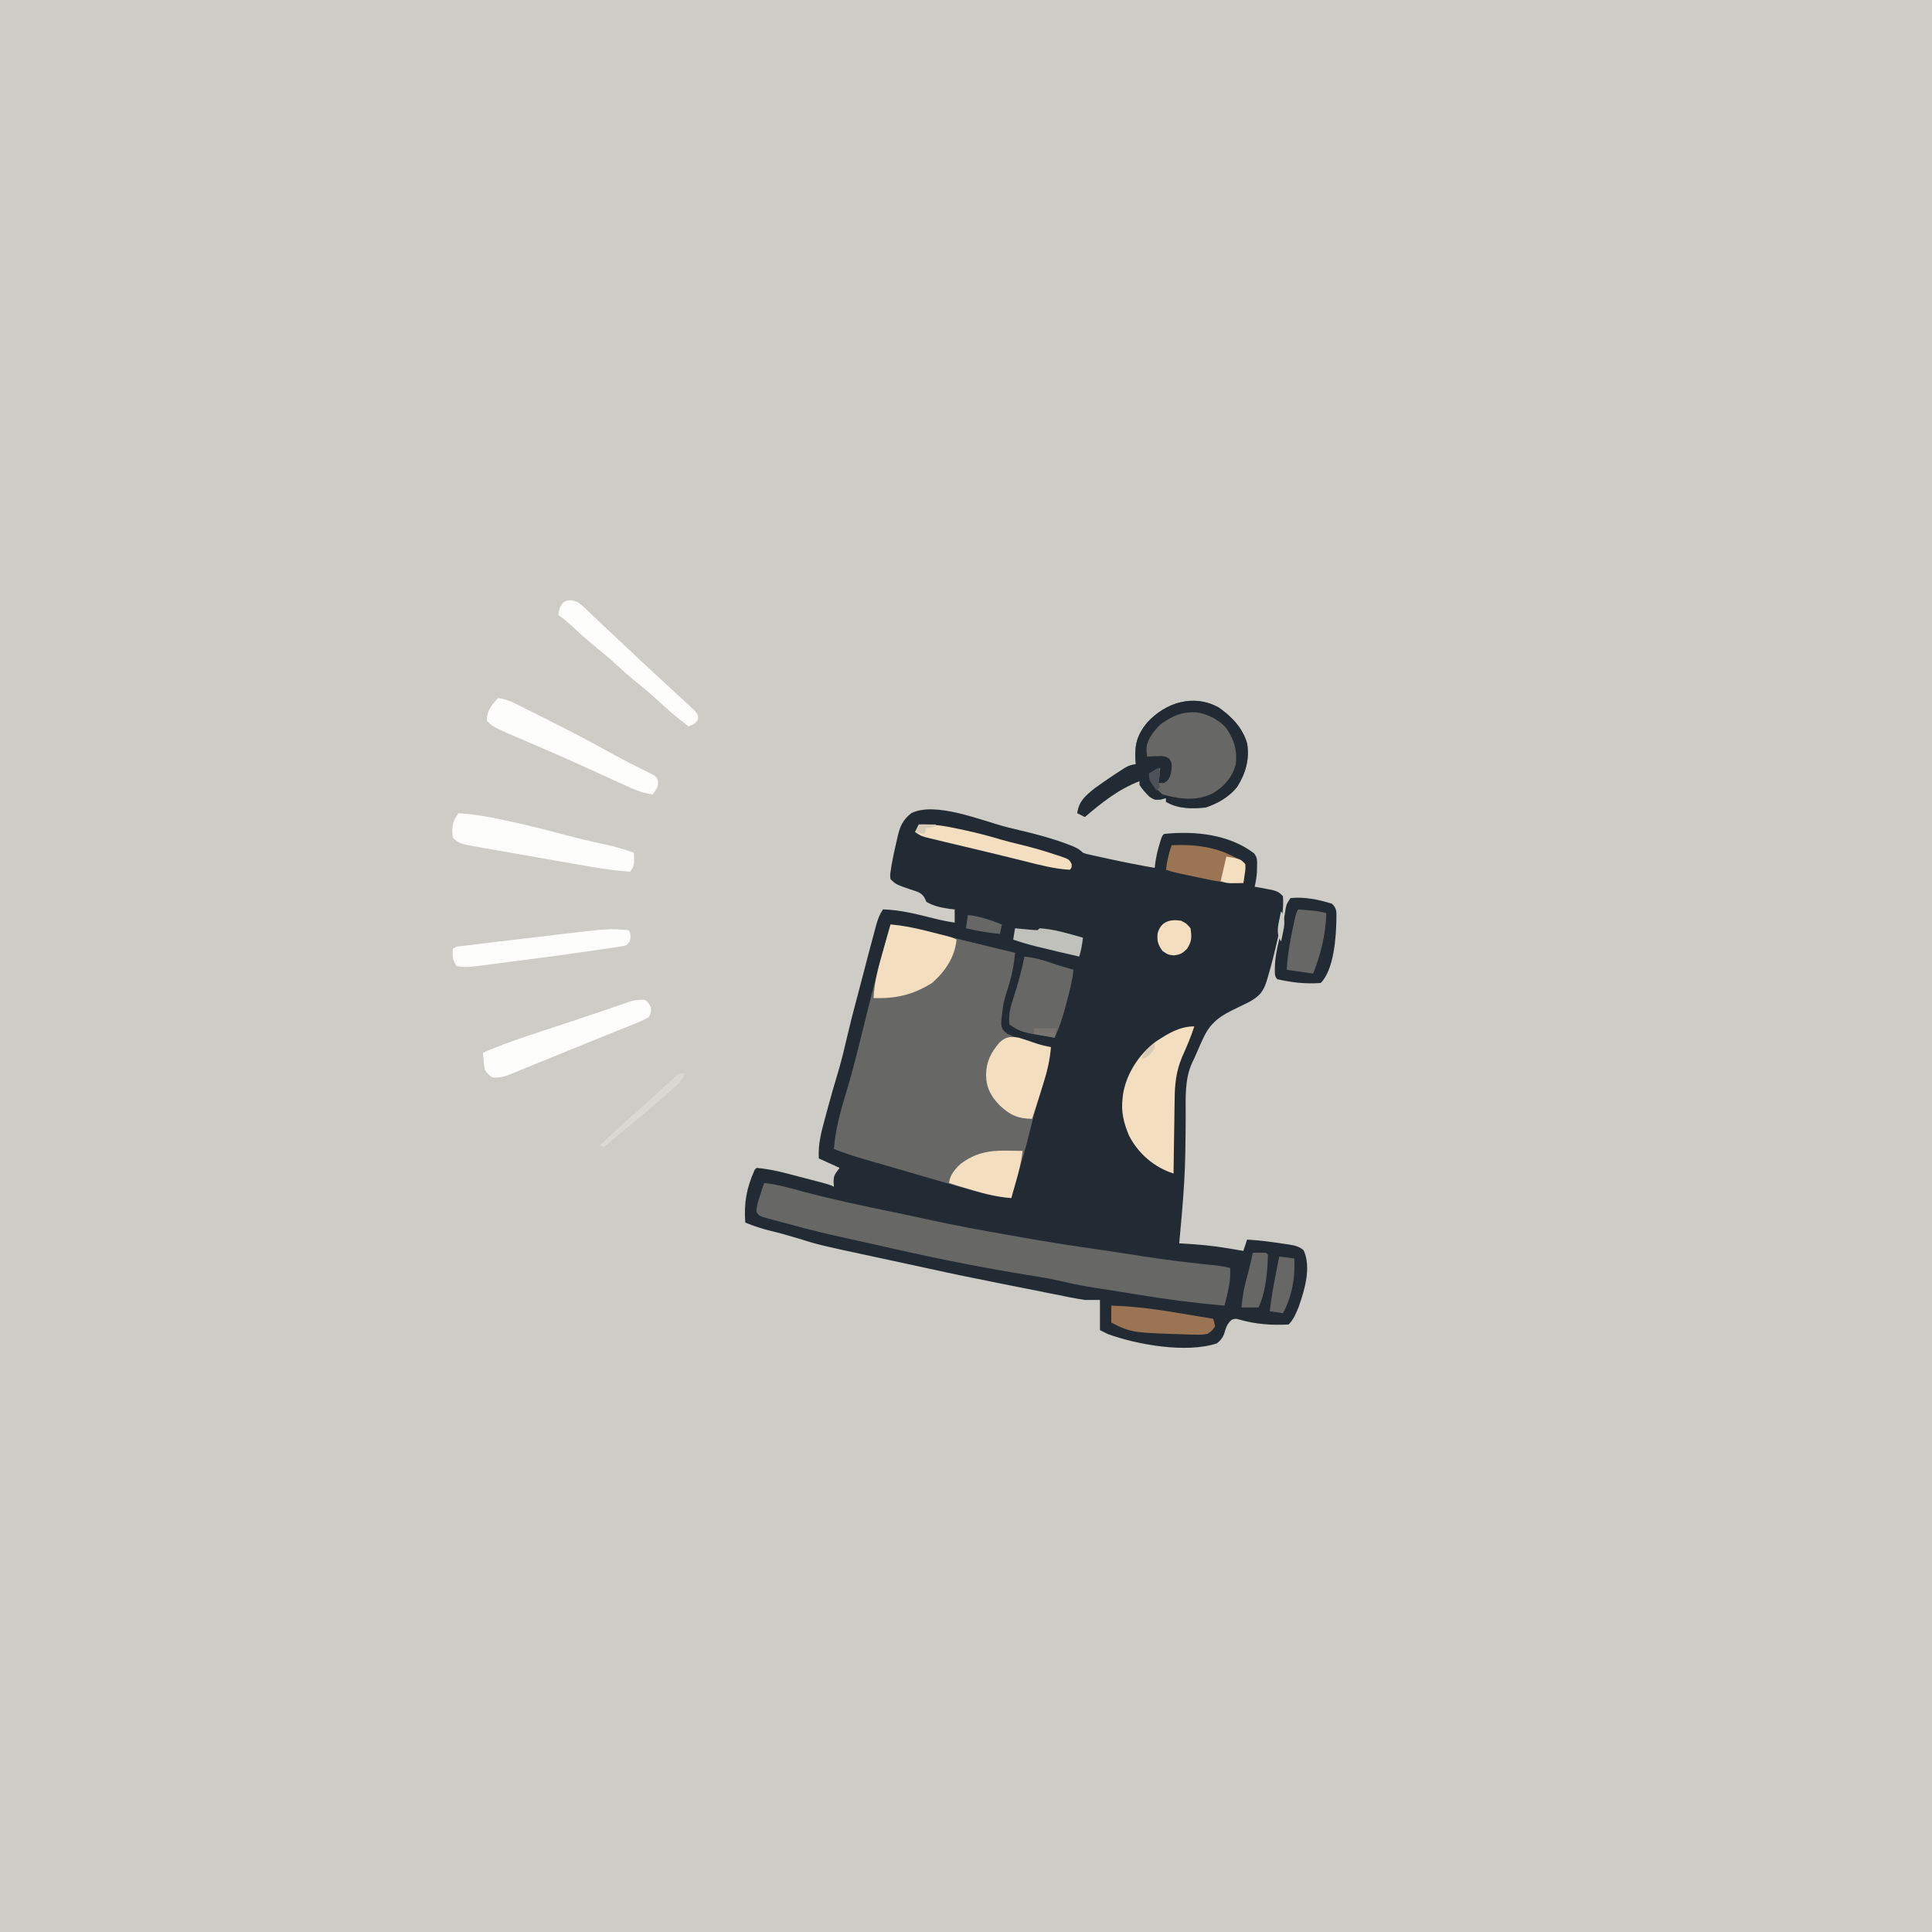 <svg version="1.1" xmlns="http://www.w3.org/2000/svg" width="1024" height="1024">
<rect width="100%" height="100%" fill="#333333" stroke="none"/>
<path d="M0 0 C337.92 0 675.84 0 1024 0 C1024 337.92 1024 675.84 1024 1024 C686.08 1024 348.16 1024 0 1024 C0 686.08 0 348.16 0 0 Z " fill="#CDCCC6" transform="translate(0,0)"/>
<path d="M0 0 C2.547 0.644 5.1 1.254 7.658 1.855 C15.813 3.788 23.784 5.889 31.643 8.824 C32.647 9.199 32.647 9.199 33.671 9.582 C36.45 10.665 38.385 11.504 40.518 13.637 C42.569 14.327 42.569 14.327 44.963 14.82 C45.868 15.024 46.774 15.228 47.707 15.439 C48.675 15.648 49.644 15.858 50.643 16.074 C51.626 16.292 52.609 16.51 53.622 16.735 C61.888 18.549 70.183 20.168 78.518 21.637 C78.652 20.593 78.786 19.548 78.924 18.473 C79.42 15.266 80.066 12.353 81.018 9.262 C81.275 8.408 81.533 7.555 81.799 6.676 C82.518 4.637 82.518 4.637 83.518 3.637 C99.694 1.976 117.817 3.732 131.201 13.918 C133.046 16.327 132.85 18.012 132.768 21.012 C132.752 21.948 132.737 22.883 132.721 23.848 C132.526 26.521 132.107 29.024 131.518 31.637 C132.181 31.746 132.845 31.856 133.529 31.969 C143.671 33.79 143.671 33.79 146.518 36.637 C147.006 43.303 145.789 49.447 144.393 55.949 C144.17 56.994 143.947 58.039 143.717 59.116 C142.214 65.942 140.533 72.693 138.518 79.387 C138.293 80.166 138.069 80.945 137.837 81.747 C136.081 87.273 133.904 89.791 128.713 92.62 C126.686 93.665 124.64 94.657 122.58 95.637 C113.449 100.002 108.06 103.197 103.893 112.699 C103.524 113.495 103.155 114.291 102.775 115.111 C102.023 116.764 101.296 118.428 100.593 120.101 C99.904 121.726 99.168 123.332 98.374 124.908 C94.309 133.906 94.969 143.57 94.96 153.244 C94.952 158.693 94.879 164.141 94.799 169.59 C94.783 170.685 94.767 171.78 94.751 172.909 C94.564 183.541 93.864 194.107 92.955 204.699 C92.885 205.522 92.814 206.345 92.742 207.193 C92.354 211.676 91.946 216.157 91.518 220.637 C92.479 220.691 93.441 220.745 94.432 220.801 C102.02 221.261 109.456 221.905 116.955 223.199 C118.213 223.407 118.213 223.407 119.496 223.619 C121.504 223.952 123.511 224.293 125.518 224.637 C126.178 222.657 126.838 220.677 127.518 218.637 C134.233 219.057 140.876 219.893 147.518 220.949 C148.259 221.055 149.001 221.16 149.765 221.269 C152.851 221.785 155.081 222.263 157.486 224.32 C161.598 233.555 158.012 245.145 154.904 254.176 C153.541 257.579 152.15 261.004 149.518 263.637 C140.379 264.138 132.224 263.525 123.408 261.043 C121.489 260.496 121.489 260.496 119.455 261.074 C116.82 263.199 116.285 265.478 115.326 268.664 C114.394 270.938 113.411 272.086 111.518 273.637 C95.415 279.004 69.155 274.403 53.518 268.637 C52.198 267.977 50.878 267.317 49.518 266.637 C49.518 261.357 49.518 256.077 49.518 250.637 C46.878 250.637 44.238 250.637 41.518 250.637 C38.973 250.264 36.438 249.821 33.916 249.316 C33.21 249.177 32.503 249.038 31.776 248.895 C29.48 248.441 27.186 247.977 24.893 247.512 C23.282 247.191 21.672 246.871 20.062 246.551 C16.788 245.9 13.514 245.245 10.242 244.586 C5.926 243.717 1.607 242.862 -2.713 242.012 C-15.512 239.485 -28.285 236.864 -41.025 234.055 C-46.191 232.916 -51.361 231.799 -56.533 230.688 C-58.168 230.336 -59.803 229.984 -61.437 229.632 C-63.859 229.111 -66.281 228.591 -68.704 228.071 C-99.11 221.553 -99.11 221.553 -110.295 218.074 C-115.188 216.591 -120.071 215.205 -125.045 214.012 C-129.7 212.888 -134.044 211.429 -138.482 209.637 C-139.209 199.012 -137.803 191.312 -133.482 181.637 C-133.152 181.307 -132.822 180.977 -132.482 180.637 C-127.16 181.117 -122.17 182.102 -116.99 183.449 C-116.318 183.623 -115.646 183.797 -114.954 183.976 C-113.55 184.34 -112.147 184.706 -110.744 185.075 C-108.593 185.64 -106.44 186.198 -104.287 186.754 C-93.785 189.486 -93.785 189.486 -91.482 190.637 C-91.544 189.729 -91.606 188.822 -91.67 187.887 C-91.482 184.637 -91.482 184.637 -88.482 180.637 C-93.927 178.162 -93.927 178.162 -99.482 175.637 C-99.944 168.236 -98.232 161.812 -96.295 154.699 C-95.975 153.496 -95.656 152.292 -95.327 151.052 C-93.421 143.929 -91.402 136.847 -89.259 129.792 C-87.333 123.353 -85.811 116.83 -84.284 110.287 C-82.83 104.056 -81.254 97.871 -79.576 91.695 C-78.458 87.576 -77.389 83.443 -76.319 79.311 C-74.163 70.993 -71.989 62.679 -69.732 54.387 C-69.534 53.643 -69.336 52.898 -69.131 52.132 C-68.233 48.868 -67.378 46.48 -65.482 43.637 C-56.13 43.878 -47.299 46.231 -38.275 48.48 C-34.695 49.368 -31.136 50.105 -27.482 50.637 C-27.482 48.327 -27.482 46.017 -27.482 43.637 C-28.967 43.482 -28.967 43.482 -30.482 43.324 C-34.623 42.717 -38.86 41.793 -42.482 39.637 C-42.757 38.995 -43.032 38.353 -43.314 37.691 C-45.096 34.558 -47.515 34.212 -50.857 33.074 C-58.545 30.428 -58.545 30.428 -61.482 27.637 C-61.733 25.519 -61.733 25.519 -61.373 23.094 C-61.181 21.763 -61.181 21.763 -60.984 20.405 C-60.187 16.008 -59.295 11.665 -58.232 7.324 C-58.04 6.457 -57.848 5.59 -57.65 4.697 C-56.345 -0.658 -54.942 -3.805 -50.482 -7.363 C-37.716 -13.747 -12.98 -3.349 0 0 Z " fill="#222B33" transform="translate(533.482,438.363)"/>
<path d="M0 0 C6.724 0.594 12.978 1.853 19.5 3.562 C21.593 4.099 23.687 4.634 25.781 5.168 C27.487 5.604 27.487 5.604 29.227 6.048 C36.472 7.876 43.737 9.621 51 11.375 C52.494 11.736 53.988 12.098 55.482 12.459 C58.988 13.307 62.494 14.154 66 15 C65.459 21.224 64.382 26.803 62.5 32.75 C59.769 41.521 59.769 41.521 58.75 50.625 C58.724 51.38 58.698 52.136 58.672 52.914 C59.097 55.619 59.827 56.362 62 58 C69.274 61.394 77.21 63.205 85 65 C84.456 72.002 82.911 78.147 80.75 84.812 C78.443 92.144 76.293 99.463 74.5 106.938 C71.931 117.621 68.823 128.134 65.677 138.66 C65.068 140.764 64.515 142.871 64 145 C56.168 144.414 48.976 142.523 41.438 140.375 C40.148 140.013 38.858 139.651 37.568 139.289 C26.685 136.231 15.832 133.073 4.99 129.876 C1.815 128.946 -1.364 128.028 -4.543 127.113 C-5.623 126.801 -6.704 126.49 -7.817 126.168 C-9.873 125.575 -11.929 124.984 -13.986 124.396 C-19.43 122.821 -24.722 121.066 -30 119 C-29.251 108.518 -26.368 98.413 -23.32 88.393 C-20.159 77.971 -17.544 67.428 -14.95 56.853 C-10.273 37.811 -5.396 18.852 0 0 Z " fill="#676766" transform="translate(472,490)"/>
<path d="M0 0 C7.045 0.737 13.737 2.728 20.562 4.562 C36.672 8.829 52.924 12.265 69.247 15.606 C75.241 16.835 81.22 18.127 87.198 19.438 C100.995 22.457 114.845 25.041 128.763 27.438 C131.736 27.954 134.707 28.485 137.676 29.023 C150.491 31.331 163.351 33.278 176.237 35.14 C183.924 36.251 191.603 37.4 199.273 38.622 C210.582 40.42 221.895 41.863 233.285 43.049 C234.352 43.161 235.42 43.272 236.52 43.387 C237.929 43.529 237.929 43.529 239.366 43.675 C241.947 43.993 244.458 44.456 247 45 C247.485 51.945 245.693 58.299 244 65 C228.268 63.657 212.756 61.638 197.188 59.027 C193.067 58.337 188.945 57.674 184.816 57.035 C183.786 56.875 182.755 56.714 181.693 56.549 C179.611 56.225 177.527 55.905 175.443 55.588 C170.093 54.749 164.832 53.766 159.562 52.512 C152.897 50.928 146.202 49.816 139.438 48.75 C112.649 44.39 86.115 38.954 59.675 32.841 C54.791 31.723 49.897 30.652 45.002 29.58 C34.588 27.297 24.259 24.907 14 22 C12.453 21.594 10.907 21.189 9.359 20.785 C7.781 20.358 6.203 19.929 4.625 19.5 C3.88 19.31 3.135 19.121 2.367 18.926 C-2.675 17.514 -2.675 17.514 -4.098 15.266 C-3.959 12.043 -3.072 9.309 -2.062 6.25 C-1.682 5.08 -1.302 3.909 -0.91 2.703 C-0.61 1.811 -0.309 0.919 0 0 Z " fill="#676766" transform="translate(405,627)"/>
<path d="M0 0 C6.976 4.965 12.511 10.669 15 19 C16.334 27.386 14.316 34.62 9.902 41.781 C5.797 47.237 -0.589 50.897 -7 53 C-14.51 53.684 -21.357 53.796 -28 50 C-28 49.34 -28 48.68 -28 48 C-28.887 48.248 -29.774 48.495 -30.688 48.75 C-34 49 -34 49 -36.688 47.312 C-38.713 45.287 -40.469 43.417 -42 41 C-42 40.34 -42 39.68 -42 39 C-53.045 43.172 -62.095 50.404 -71 58 C-72.32 57.34 -73.64 56.68 -75 56 C-74.118 49.65 -70.834 46.963 -66 43 C-62.965 40.781 -59.872 38.658 -56.75 36.562 C-55.957 36.03 -55.165 35.498 -54.348 34.949 C-48.012 30.798 -48.012 30.798 -44 30 C-44.07 29.25 -44.139 28.5 -44.211 27.727 C-44.646 19.495 -43.21 14.409 -38 8 C-28.197 -2.708 -13.412 -7.388 0 0 Z " fill="#676766" transform="translate(646,375)"/>
<path d="M0 0 C-1.797 5.676 -4.154 11.027 -6.562 16.465 C-9.692 24.161 -10.326 30.567 -10.414 38.84 C-10.433 39.962 -10.453 41.084 -10.473 42.24 C-10.532 45.806 -10.579 49.372 -10.625 52.938 C-10.663 55.363 -10.702 57.788 -10.742 60.213 C-10.838 66.142 -10.923 72.071 -11 78 C-21.257 74.694 -29.619 67.534 -34.613 57.883 C-37.431 51.137 -38.893 45.281 -38 38 C-37.916 37.264 -37.832 36.528 -37.746 35.77 C-35.92 24.911 -29.161 14.584 -20.391 8.059 C-14.01 3.837 -7.828 0 0 0 Z " fill="#F3DEC0" transform="translate(633,544)"/>
<path d="M0 0 C6.976 4.965 12.511 10.669 15 19 C16.334 27.386 14.316 34.62 9.902 41.781 C5.797 47.237 -0.589 50.897 -7 53 C-14.51 53.684 -21.357 53.796 -28 50 C-28 49.34 -28 48.68 -28 48 C-28.887 48.248 -29.774 48.495 -30.688 48.75 C-34 49 -34 49 -36.688 47.312 C-38.713 45.287 -40.469 43.417 -42 41 C-42 40.34 -42 39.68 -42 39 C-53.045 43.172 -62.095 50.404 -71 58 C-72.32 57.34 -73.64 56.68 -75 56 C-74.118 49.65 -70.834 46.963 -66 43 C-62.965 40.781 -59.872 38.658 -56.75 36.562 C-55.957 36.03 -55.165 35.498 -54.348 34.949 C-48.012 30.798 -48.012 30.798 -44 30 C-44.07 29.25 -44.139 28.5 -44.211 27.727 C-44.646 19.495 -43.21 14.409 -38 8 C-28.197 -2.708 -13.412 -7.388 0 0 Z M-28 7 C-28.887 7.577 -29.774 8.155 -30.688 8.75 C-34.203 12.171 -37.561 16.088 -38.312 21.074 C-38.346 23.183 -38.346 23.183 -38 26 C-37.313 25.965 -36.626 25.93 -35.918 25.895 C-35.017 25.867 -34.116 25.84 -33.188 25.812 C-31.848 25.76 -31.848 25.76 -30.48 25.707 C-28 26 -28 26 -26.168 27.262 C-24.33 29.997 -24.956 32.003 -25.484 35.125 C-26.141 37.514 -26.879 38.695 -29 40 C-29.99 40 -30.98 40 -32 40 C-31.67 37.36 -31.34 34.72 -31 32 C-32.98 32.99 -34.96 33.98 -37 35 C-36.585 39.843 -34.538 41.816 -31 45 C-30.67 45.33 -30.34 45.66 -30 46 C-20.839 48.582 -11.832 49.82 -3.125 45.438 C2.939 41.769 7.165 37.006 9 30 C9.801 22.447 8.148 17.254 3.938 10.875 C-0.212 6.268 -5.725 3.523 -11.812 2.551 C-18.139 2.296 -22.735 3.53 -28 7 Z " fill="#222B33" transform="translate(646,375)"/>
<path d="M0 0 C8.178 0.531 16.003 1.864 24 3.625 C25.209 3.887 26.418 4.149 27.664 4.419 C37.344 6.554 46.935 8.982 56.515 11.525 C63.745 13.44 70.989 15.155 78.303 16.714 C83.356 17.808 88.154 19.205 93 21 C93.25 27.625 93.25 27.625 91 31 C81.139 30.378 71.501 28.656 61.785 26.945 C60.039 26.64 58.293 26.335 56.547 26.03 C52.91 25.392 49.274 24.751 45.637 24.108 C40.98 23.285 36.32 22.476 31.66 21.671 C28.063 21.047 24.468 20.413 20.874 19.776 C19.155 19.474 17.437 19.175 15.717 18.879 C13.32 18.467 10.926 18.04 8.531 17.61 C7.824 17.491 7.117 17.373 6.389 17.251 C2.588 16.551 -0.295 15.852 -3 13 C-3.612 7.58 -3.359 4.479 0 0 Z " fill="#FDFDFC" transform="translate(243,431)"/>
<path d="M0 0 C4.846 0.632 8.724 2.654 13.027 4.832 C13.804 5.22 14.582 5.608 15.382 6.008 C17.904 7.269 20.421 8.54 22.938 9.812 C24.674 10.686 26.411 11.558 28.148 12.431 C38.939 17.871 49.628 23.455 60.18 29.348 C63.586 31.245 67.027 33.05 70.508 34.809 C71.845 35.489 71.845 35.489 73.21 36.183 C74.894 37.035 76.584 37.877 78.28 38.705 C79.019 39.081 79.758 39.457 80.52 39.844 C81.17 40.165 81.821 40.487 82.491 40.818 C84 42 84 42 84.807 43.963 C85.092 46.978 83.679 48.582 82 51 C76.701 50.41 72.494 48.637 67.719 46.422 C66.92 46.059 66.121 45.696 65.298 45.321 C63.585 44.542 61.874 43.759 60.163 42.973 C55.665 40.907 51.156 38.863 46.648 36.816 C45.745 36.406 44.842 35.995 43.912 35.572 C34.502 31.302 25.022 27.202 15.518 23.149 C-2.623 15.377 -2.623 15.377 -6 12 C-5.874 6.438 -3.622 3.901 0 0 Z " fill="#FDFDFC" transform="translate(264,370)"/>
<path d="M0 0 C1.875 1.688 1.875 1.688 3 4 C3.086 6.402 3.086 6.402 2 9 C-0.772 10.578 -3.296 11.731 -6.25 12.875 C-7.601 13.426 -7.601 13.426 -8.98 13.988 C-11.08 14.841 -13.184 15.685 -15.291 16.522 C-19.512 18.204 -23.719 19.918 -27.926 21.637 C-35.116 24.571 -42.316 27.483 -49.521 30.383 C-53.906 32.15 -58.283 33.935 -62.652 35.742 C-64.044 36.313 -64.044 36.313 -65.465 36.896 C-67.089 37.563 -68.711 38.237 -70.33 38.918 C-73.99 40.41 -77.028 41.522 -81 41 C-83.25 39.562 -83.25 39.562 -85 37 C-85.619 34.002 -85.834 31.051 -86 28 C-75.557 23.341 -64.79 19.815 -53.938 16.25 C-52.066 15.632 -50.195 15.014 -48.323 14.396 C-45.522 13.47 -42.72 12.545 -39.917 11.621 C-34.409 9.804 -28.911 7.96 -23.422 6.086 C-22.181 5.664 -20.939 5.242 -19.66 4.808 C-17.408 4.04 -15.157 3.268 -12.908 2.489 C-11.428 1.988 -11.428 1.988 -9.918 1.477 C-8.661 1.045 -8.661 1.045 -7.38 0.604 C-4.793 -0.053 -2.658 -0.228 0 0 Z " fill="#FDFDFC" transform="translate(342,530)"/>
<path d="M0 0 C7.538 -0.741 14.796 0.747 22 3 C24.759 5.759 24.3 7.392 24.312 11.25 C24.17 20.556 23.068 37.932 16 45 C8.255 45.625 0.554 44.731 -7 43 C-8.609 41.391 -8.249 39.734 -8.312 37.5 C-8.269 30.768 -6.661 24.597 -5.016 18.117 C-3.925 13.815 -3.158 9.489 -2.492 5.102 C-2 3 -2 3 0 0 Z " fill="#222B33" transform="translate(684,476)"/>
<path d="M0 0 C7.372 0.619 14.282 2.156 21.438 4 C22.525 4.273 23.612 4.547 24.732 4.828 C32.704 6.852 32.704 6.852 35 8 C34.063 17.372 28.987 24.874 22 31 C11.827 37.336 2.846 39.35 -9 39 C-8.601 30.296 -6.329 22.198 -3.938 13.875 C-3.556 12.524 -3.175 11.172 -2.795 9.82 C-1.871 6.545 -0.939 3.271 0 0 Z " fill="#F3DEC0" transform="translate(472,490)"/>
<path d="M0 0 C3.082 0.922 6.108 1.932 9.133 3.027 C11.755 3.917 14.276 4.526 17 5 C16.45 12.277 14.771 18.747 12.562 25.688 C12.25 26.694 11.937 27.7 11.615 28.736 C10.127 33.508 8.605 38.266 7 43 C-0.347 42.966 -4.665 41.008 -10 36 C-14.778 31.174 -17.276 26.54 -17.375 19.688 C-17.222 12.568 -14.805 7.811 -10.188 2.5 C-6.805 -0.572 -4.581 -0.739 0 0 Z " fill="#F3DEC0" transform="translate(540,550)"/>
<path d="M0 0 C4.806 0.511 9.021 1.573 13.578 3.168 C17.678 4.577 21.842 5.776 26 7 C25.297 13.175 23.774 19.015 22.125 25 C21.868 25.959 21.612 26.918 21.348 27.906 C19.914 33.15 18.288 38.068 16 43 C-1.819 40.12 -1.819 40.12 -8 36 C-8.558 30.712 -7.402 26.317 -5.688 21.375 C-3.352 14.317 -1.533 7.281 0 0 Z " fill="#676766" transform="translate(543,507)"/>
<path d="M0 0 C1 1 1 1 1.188 3.438 C1 6 1 6 -1 8 C-3.265 8.547 -3.265 8.547 -6.109 8.965 C-7.162 9.123 -8.215 9.282 -9.299 9.445 C-10.438 9.608 -11.577 9.77 -12.75 9.938 C-13.929 10.112 -15.107 10.286 -16.322 10.465 C-19.88 10.986 -23.439 11.495 -27 12 C-27.946 12.136 -28.892 12.271 -29.866 12.411 C-36.238 13.319 -42.618 14.167 -49 15 C-50.934 15.256 -50.934 15.256 -52.907 15.517 C-56.474 15.989 -60.042 16.452 -63.611 16.911 C-65.017 17.093 -66.423 17.277 -67.829 17.462 C-86.33 19.902 -86.33 19.902 -91 19 C-93.294 15.559 -93.263 14.032 -93 10 C-91.48 8.48 -89.949 8.641 -87.833 8.383 C-86.941 8.273 -86.05 8.162 -85.131 8.049 C-84.153 7.932 -83.175 7.815 -82.168 7.695 C-80.651 7.51 -80.651 7.51 -79.104 7.32 C-75.799 6.917 -72.493 6.52 -69.188 6.125 C-66.929 5.853 -64.671 5.58 -62.413 5.308 C-56.914 4.647 -51.414 3.994 -45.914 3.344 C-43.335 3.04 -40.756 2.733 -38.177 2.426 C-10.329 -0.876 -10.329 -0.876 0 0 Z " fill="#FDFDFC" transform="translate(333,493)"/>
<path d="M0 0 C2.078 1.504 2.078 1.504 4.25 3.562 C5.118 4.375 5.985 5.187 6.879 6.023 C7.612 6.723 7.612 6.723 8.36 7.437 C10.198 9.189 12.05 10.927 13.902 12.664 C16.813 15.395 19.719 18.131 22.621 20.871 C26.653 24.676 30.697 28.467 34.75 32.25 C35.667 33.106 35.667 33.106 36.603 33.98 C40.125 37.265 43.663 40.532 47.213 43.786 C49.328 45.729 51.434 47.682 53.535 49.639 C54.965 50.968 56.404 52.287 57.844 53.605 C58.679 54.396 59.514 55.186 60.375 56 C61.105 56.681 61.834 57.361 62.586 58.062 C64 60 64 60 63.977 62.125 C62.73 64.518 61.473 65.043 59 66 C53.215 61.72 47.848 57.093 42.587 52.192 C38.443 48.353 34.116 44.789 29.715 41.246 C26.893 38.912 24.194 36.48 21.5 34 C17.062 29.915 12.472 26.09 7.777 22.305 C3.863 19.056 0.139 15.624 -3.59 12.164 C-5.657 10.308 -7.746 8.621 -10 7 C-9.672 3.968 -9.359 2.384 -7.25 0.125 C-4.307 -1.347 -3.118 -0.942 0 0 Z " fill="#FDFDFC" transform="translate(306,319)"/>
<path d="M0 0 C1.24 0.014 1.24 0.014 2.506 0.027 C4.525 0.051 6.544 0.087 8.562 0.125 C7.901 5.789 6.575 11.088 5 16.562 C4.766 17.389 4.532 18.216 4.291 19.068 C3.719 21.088 3.141 23.107 2.562 25.125 C-4.376 24.557 -10.654 23.119 -17.312 21.125 C-18.248 20.852 -19.184 20.578 -20.148 20.297 C-23.596 19.286 -27.029 18.261 -30.438 17.125 C-29.946 12.866 -27.427 9.997 -24.438 7.125 C-16.833 1.306 -9.416 -0.197 0 0 Z " fill="#F3DEC0" transform="translate(533.438,609.875)"/>
<path d="M0 0 C13.775 -0.693 26.351 1.311 38 9 C38.495 9.495 38.495 9.495 39 10 C38.91 11.691 38.754 13.38 38.562 15.062 C38.461 15.982 38.359 16.901 38.254 17.848 C38.17 18.558 38.086 19.268 38 20 C29.743 20.425 22.163 18.812 14.125 17.062 C12.794 16.781 11.464 16.501 10.133 16.221 C0.55 14.183 0.55 14.183 -3 13 C-2.451 8.429 -1.583 4.326 0 0 Z " fill="#9A7453" transform="translate(621,448)"/>
<path d="M0 0 C7.216 -0.269 13.65 0.704 20.688 2.25 C22.281 2.591 22.281 2.591 23.906 2.939 C30.601 4.399 37.173 6.053 43.73 8.043 C46.734 8.922 49.749 9.678 52.795 10.396 C59.442 11.973 65.961 13.824 72.438 16 C73.548 16.356 73.548 16.356 74.681 16.718 C79.748 18.483 79.748 18.483 81.035 21.125 C81 23 81 23 80 24 C71.538 23.52 63.44 21.295 55.25 19.25 C53.768 18.884 52.287 18.52 50.805 18.155 C47.875 17.435 44.947 16.712 42.018 15.988 C36.832 14.709 31.636 13.476 26.438 12.25 C24.049 11.682 21.662 11.113 19.274 10.542 C17.726 10.173 16.177 9.805 14.628 9.438 C12.376 8.902 10.125 8.359 7.875 7.812 C6.614 7.51 5.354 7.207 4.055 6.895 C1 6 1 6 -2 4 C-1.34 2.68 -0.68 1.36 0 0 Z " fill="#F3DEC0" transform="translate(487,437)"/>
<path d="M0 0 C13.179 0.363 25.957 2.251 38.94 4.476 C43.957 5.335 48.979 6.166 54 7 C54.593 8.861 54.593 8.861 55 11 C53.512 13.227 53.512 13.227 51 15 C47.707 15.461 47.707 15.461 43.812 15.375 C43.111 15.36 42.41 15.345 41.688 15.329 C10.756 14.378 10.756 14.378 0 9 C0 6.03 0 3.06 0 0 Z " fill="#9A7453" transform="translate(589,692)"/>
<path d="M0 0 C1.75 0.142 3.5 0.289 5.25 0.438 C6.712 0.559 6.712 0.559 8.203 0.684 C10.565 0.951 12.719 1.354 15 2 C14.582 13.236 12.176 23.56 8 34 C3.38 33.34 -1.24 32.68 -6 32 C-5.584 24.818 -4.485 17.963 -3 10.938 C-2.822 10.092 -2.644 9.247 -2.46 8.376 C-1.138 2.276 -1.138 2.276 0 0 Z " fill="#676766" transform="translate(688,482)"/>
<path d="M0 0 C0.855 0.084 1.709 0.168 2.59 0.254 C4.247 0.407 4.247 0.407 5.938 0.562 C7.04 0.667 8.142 0.771 9.277 0.879 C10.176 0.919 11.074 0.959 12 1 C12.33 0.67 12.66 0.34 13 0 C20.889 0.473 28.426 2.88 36 5 C35.542 8.469 35.109 11.674 34 15 C26.837 13.381 19.691 11.703 12.562 9.938 C11.901 9.775 11.24 9.613 10.559 9.446 C6.638 8.468 2.816 7.327 -1 6 C-0.67 4.02 -0.34 2.04 0 0 Z " fill="#C1C1BC" transform="translate(538,492)"/>
<path d="M0 0 C2.333 -0.042 4.667 -0.041 7 0 C7.33 0.33 7.66 0.66 8 1 C7.933 9.454 6.809 21.383 3 29 C0.03 29 -2.94 29 -6 29 C-5.507 22.984 -4.434 17.527 -2.766 11.73 C-1.678 7.852 -0.839 3.939 0 0 Z " fill="#676766" transform="translate(664,664)"/>
<path d="M0 0 C2.64 0.33 5.28 0.66 8 1 C8.602 10.839 6.753 21.347 2 30 C-0.31 29.67 -2.62 29.34 -5 29 C-4.283 22.597 -3.171 16.322 -1.938 10 C-1.751 9.034 -1.565 8.069 -1.373 7.074 C-0.918 4.716 -0.46 2.358 0 0 Z " fill="#676766" transform="translate(678,666)"/>
<path d="M0 0 C2.938 1.5 2.938 1.5 5 4 C5.691 8.834 5.753 10.821 3.125 14.938 C0.621 17.368 -0.362 17.915 -3.812 18.375 C-7 18 -7 18 -9.875 16 C-12.242 12.658 -12.761 10.94 -12.48 6.938 C-10.873 0.454 -5.981 -0.961 0 0 Z " fill="#F3DEC0" transform="translate(626,488)"/>
<path d="M0 0 C7.486 1.248 7.486 1.248 10 4 C10.172 6.48 10.172 6.48 9.75 9.188 C9.621 10.089 9.492 10.99 9.359 11.918 C9.241 12.605 9.122 13.292 9 14 C7.563 14.027 6.125 14.046 4.688 14.062 C3.487 14.08 3.487 14.08 2.262 14.098 C0 14 0 14 -3 13 C-2.01 8.71 -1.02 4.42 0 0 Z " fill="#F3DEC0" transform="translate(650,454)"/>
<path d="M0 0 C-1.511 3.677 -3.649 5.719 -6.625 8.312 C-7.442 9.031 -8.26 9.749 -9.102 10.488 C-10.058 11.317 -11.015 12.146 -12 13 C-12.6 13.529 -13.199 14.058 -13.817 14.603 C-18.671 18.881 -23.618 23.028 -28.625 27.125 C-30.076 28.315 -31.526 29.505 -32.977 30.695 C-33.658 31.254 -34.338 31.812 -35.04 32.388 C-37.704 34.579 -40.353 36.788 -43 39 C-43.66 38.67 -44.32 38.34 -45 38 C-31.131 25.046 -31.131 25.046 -25.055 19.805 C-22.331 17.412 -19.667 14.955 -17 12.5 C-15.97 11.556 -14.94 10.612 -13.91 9.668 C-12.122 8.029 -10.338 6.387 -8.559 4.738 C-7.859 4.103 -7.159 3.467 -6.438 2.812 C-5.838 2.262 -5.239 1.712 -4.621 1.145 C-3 0 -3 0 0 0 Z " fill="#DAD8D2" transform="translate(363,569)"/>
<path d="M0 0 C6.42 0.571 12.016 2.673 18 5 C17.67 6.65 17.34 8.3 17 10 C10.858 9.415 4.993 8.459 -1 7 C-0.67 4.69 -0.34 2.38 0 0 Z " fill="#676766" transform="translate(513,485)"/>
<path d="M0 0 C3.96 0 7.92 0 12 0 C11.67 1.65 11.34 3.3 11 5 C7.37 4.34 3.74 3.68 0 3 C0 2.01 0 1.02 0 0 Z " fill="#797470" transform="translate(548,545)"/>
<path d="M0 0 C1.424 2.848 0.514 4.919 0 8 C0.33 8.66 0.66 9.32 1 10 C0.34 10.66 -0.32 11.32 -1 12 C-5 6.375 -5 6.375 -5 3 C-2.5 1.312 -2.5 1.312 0 0 Z " fill="#4D5259" transform="translate(614,407)"/>
<path d="M0 0 C3.03 4.545 1.394 8.899 0.438 14 C0.221 14.99 0.221 14.99 0 16 C-3.03 11.455 -1.394 7.101 -0.438 2 C-0.293 1.34 -0.149 0.68 0 0 Z " fill="#CDCCC6" transform="translate(679,483)"/>
<path d="M0 0 C2.97 0 5.94 0 9 0 C9 0.33 9 0.66 9 1 C7.35 1.33 5.7 1.66 4 2 C3.67 2.99 3.34 3.98 3 5 C1.35 4.67 -0.3 4.34 -2 4 C-1.34 2.68 -0.68 1.36 0 0 Z " fill="#D7CBB6" transform="translate(487,437)"/>
<path d="M0 0 C0 3 0 3 -2.375 5.688 C-5 8 -5 8 -7 8 C-5.509 4.205 -3.243 2.39 0 0 Z " fill="#D7CBB6" transform="translate(612,553)"/>
</svg>